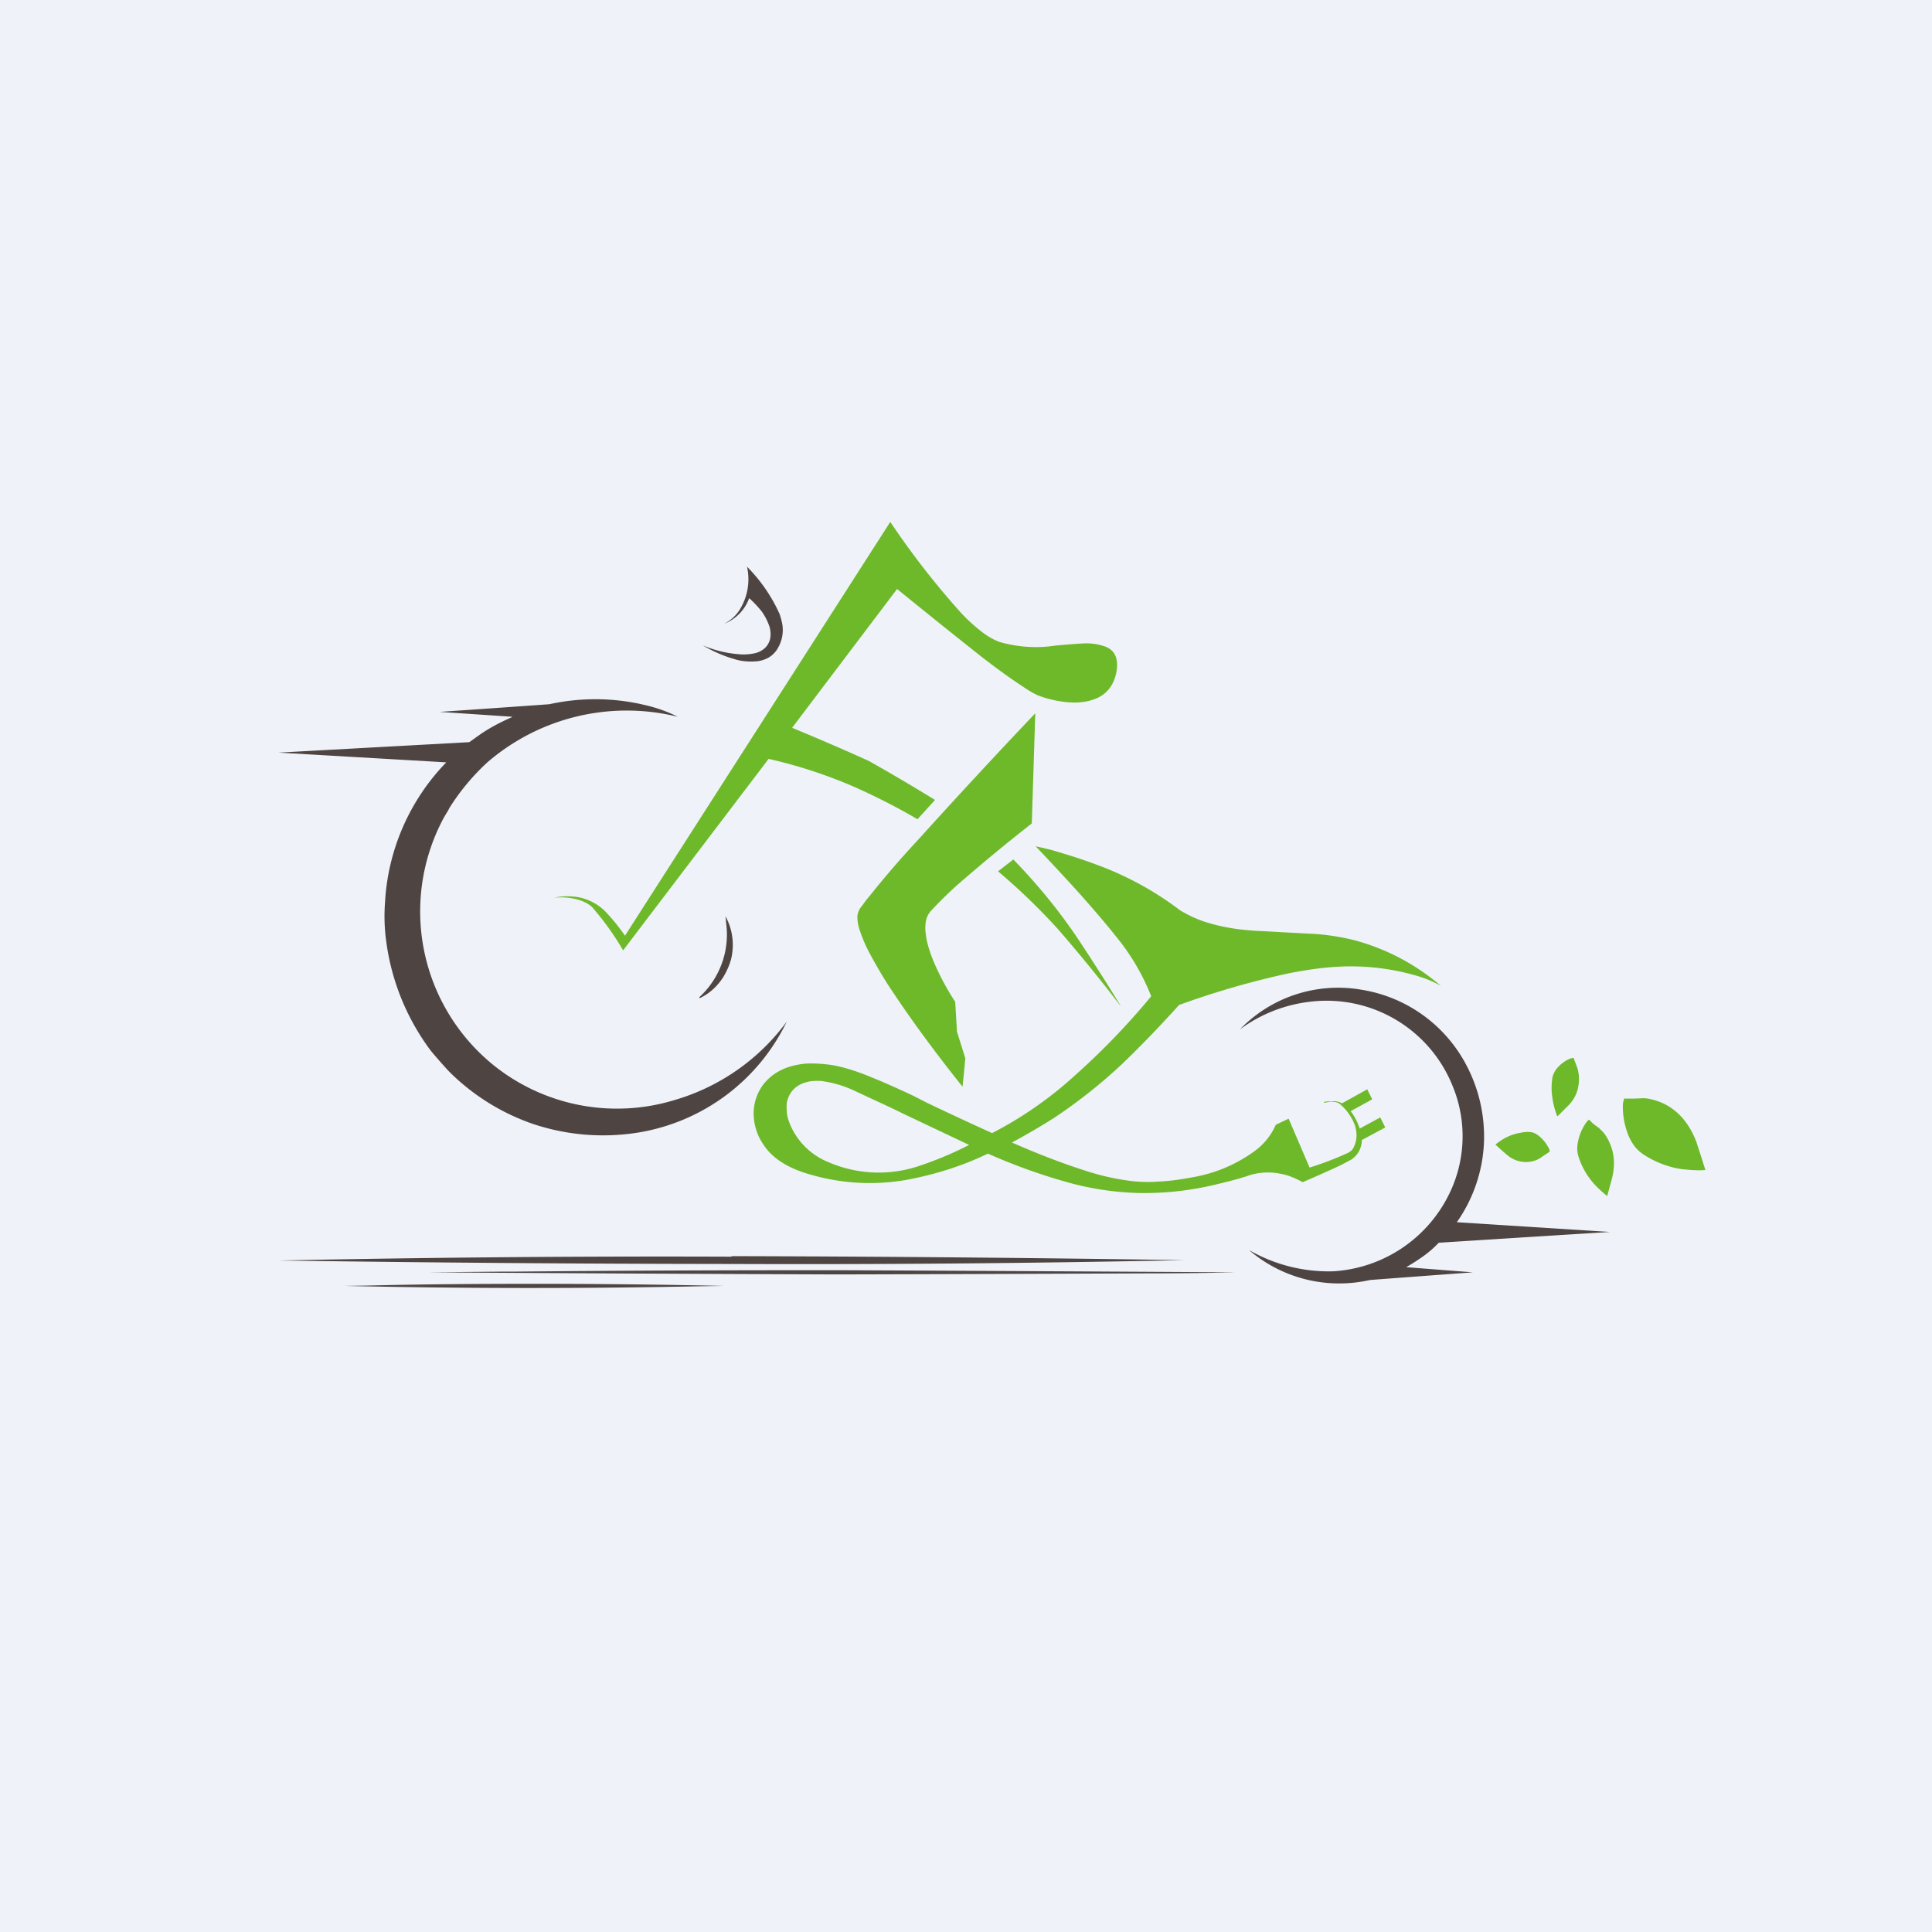 <?xml version="1.0" encoding="UTF-8"?>
<!-- generated by Finnhub -->
<svg viewBox="0 0 55.5 55.5" xmlns="http://www.w3.org/2000/svg">
<path d="M 0,0 H 55.5 V 55.5 H 0 Z" fill="rgb(239, 242, 248)"/>
<path d="M 17.95,26.885 L 25.57,15 H 25.58 A 23.23,23.23 0 0,0 27.63,17.63 C 27.82,17.83 28.02,18.01 28.23,18.17 C 28.39,18.29 28.55,18.38 28.71,18.44 A 3.75,3.75 0 0,0 30.13,18.57 L 30.28,18.55 A 20.23,20.23 0 0,1 31.18,18.48 C 31.38,18.48 31.56,18.51 31.71,18.56 C 31.97,18.64 32.09,18.83 32.09,19.1 C 32.09,19.25 32.06,19.39 32.01,19.52 A 0.92,0.92 0 0,1 31.45,20.08 C 31.22,20.17 30.95,20.2 30.64,20.17 A 3.24,3.24 0 0,1 29.8,19.97 A 3.03,3.03 0 0,1 29.38,19.72 C 28.98,19.46 28.59,19.17 28.2,18.87 A 242.9,242.9 0 0,1 25.77,16.92 L 22.76,20.9 V 20.91 A 73.3,73.3 0 0,1 24.96,21.86 A 57.33,57.33 0 0,1 26.86,22.98 L 26.36,23.53 H 26.35 C 25.77,23.19 25.16,22.88 24.53,22.6 A 13.87,13.87 0 0,0 22.08,21.8 L 17.9,27.3 A 8.15,8.15 0 0,0 17.02,26.07 C 16.92,25.97 16.77,25.89 16.59,25.84 A 1.79,1.79 0 0,0 15.92,25.79 C 16.12,25.74 16.32,25.74 16.52,25.76 A 1.48,1.48 0 0,1 17.46,26.26 A 5.3,5.3 0 0,1 17.96,26.89 Z" fill="rgb(110, 185, 42)"/>
<path d="M 21.52,17.185 A 1.24,1.24 0 0,1 20.8,17.92 C 21,17.82 21.16,17.67 21.27,17.48 A 1.66,1.66 0 0,0 21.46,16.28 A 4.58,4.58 0 0,1 22.4,17.65 C 22.44,17.78 22.47,17.89 22.48,17.98 A 1.03,1.03 0 0,1 22.35,18.61 A 0.74,0.74 0 0,1 22.08,18.89 A 0.87,0.87 0 0,1 21.69,19 C 21.52,19.01 21.35,19 21.19,18.96 A 3.9,3.9 0 0,1 20.19,18.54 C 20.5,18.67 20.83,18.76 21.19,18.79 C 21.35,18.81 21.51,18.8 21.66,18.77 A 0.64,0.64 0 0,0 21.98,18.61 A 0.52,0.52 0 0,0 22.13,18.31 A 0.75,0.75 0 0,0 22.07,17.91 A 1.56,1.56 0 0,0 21.87,17.55 A 3.44,3.44 0 0,0 21.53,17.19 Z M 14.71,20.6 V 20.59 L 12.63,20.45 A 845.78,845.78 0 0,0 15.78,20.23 A 6.18,6.18 0 0,1 18.38,20.22 L 18.51,20.25 A 4.16,4.16 0 0,1 19.47,20.59 A 6.13,6.13 0 0,0 14,21.9 A 6.42,6.42 0 0,0 12.91,23.21 L 12.88,23.27 L 12.76,23.47 A 5.68,5.68 0 0,0 14.13,30.56 A 5.66,5.66 0 0,0 19.38,31.6 A 6.13,6.13 0 0,0 22.6,29.35 A 5.77,5.77 0 0,1 18.36,32.53 A 6.34,6.34 0 0,1 15.29,32.28 A 6.33,6.33 0 0,1 12.96,30.84 L 12.89,30.77 A 15.78,15.78 0 0,1 12.38,30.19 A 6.71,6.71 0 0,1 11.1,27.08 A 5.3,5.3 0 0,1 11.06,25.93 A 6.27,6.27 0 0,1 12.82,21.9 L 8,21.62 L 13.48,21.32 L 13.51,21.3 L 13.79,21.1 C 14.08,20.9 14.39,20.74 14.71,20.6 Z" fill="rgb(78, 69, 66)"/>
<path d="M 27.64,31.205 C 26.91,30.29 26.25,29.4 25.67,28.53 C 25.41,28.15 25.19,27.77 24.99,27.4 A 4.21,4.21 0 0,1 24.69,26.7 A 1.18,1.18 0 0,1 24.63,26.34 C 24.63,26.26 24.66,26.17 24.71,26.09 C 24.81,25.96 24.89,25.84 24.98,25.74 A 27.21,27.21 0 0,1 26.36,24.14 A 199.62,199.62 0 0,1 29.74,20.49 L 29.64,23.65 L 29.62,23.67 A 52.36,52.36 0 0,0 27.48,25.44 A 11.79,11.79 0 0,0 26.73,26.18 A 0.62,0.62 0 0,0 26.59,26.52 C 26.57,26.67 26.59,26.83 26.62,27 C 26.67,27.23 26.75,27.46 26.85,27.69 A 7.48,7.48 0 0,0 27.44,28.78 A 205.66,205.66 0 0,1 27.49,29.63 A 178.94,178.94 0 0,0 27.73,30.4 A 40.01,40.01 0 0,1 27.65,31.22 Z" fill="rgb(110, 185, 42)"/>
<path d="M 38.03,31.655 A 1.1,1.1 0 0,1 38.14,31.64 H 38.24 A 0.46,0.46 0 0,1 38.54,31.69 H 38.56 L 39.28,31.29 V 31.3 L 39.42,31.58 L 38.8,31.92 A 1.67,1.67 0 0,1 39.06,32.42 L 39.65,32.1 L 39.79,32.38 V 32.39 L 39.12,32.75 V 32.76 A 0.67,0.67 0 0,1 38.82,33.31 L 38.52,33.47 A 38.81,38.81 0 0,1 37.42,33.96 C 37.22,33.85 37.02,33.76 36.79,33.72 A 1.77,1.77 0 0,0 35.81,33.79 C 35.5,33.89 35.17,33.97 34.83,34.05 A 8.71,8.71 0 0,1 32.67,34.27 A 8.45,8.45 0 0,1 30.8,34 A 16.72,16.72 0 0,1 28.38,33.14 C 27.63,33.5 26.86,33.74 26.06,33.89 A 6.08,6.08 0 0,1 23.31,33.75 C 22.65,33.57 22.19,33.28 21.93,32.88 A 1.59,1.59 0 0,1 21.65,31.98 C 21.65,31.68 21.75,31.39 21.93,31.15 C 22.12,30.91 22.36,30.75 22.66,30.65 C 22.86,30.59 23.06,30.55 23.28,30.55 C 23.53,30.55 23.76,30.57 23.98,30.61 C 24.24,30.66 24.49,30.74 24.74,30.83 C 25.21,31.01 25.71,31.23 26.24,31.48 L 26.63,31.68 A 104.11,104.11 0 0,0 28.5,32.55 A 11,11 0 0,0 30.85,30.92 A 20.87,20.87 0 0,0 33.07,28.62 A 6.36,6.36 0 0,0 32.05,26.89 C 31.74,26.5 31.37,26.07 30.95,25.6 A 79.79,79.79 0 0,0 29.75,24.31 L 30.18,24.41 C 30.63,24.54 31.08,24.68 31.53,24.85 A 9.13,9.13 0 0,1 33.9,26.15 C 34.2,26.33 34.5,26.46 34.85,26.55 C 35.25,26.66 35.73,26.73 36.31,26.75 A 234.75,234.75 0 0,0 37.79,26.83 A 6.7,6.7 0 0,1 38.91,27.01 A 6.31,6.31 0 0,1 41.39,28.32 C 41.41,28.34 41.41,28.34 41.39,28.32 A 3.27,3.27 0 0,0 40.66,28.02 A 6.77,6.77 0 0,0 38.17,27.79 C 37.81,27.82 37.45,27.88 37.07,27.95 A 24.12,24.12 0 0,0 33.87,28.87 C 33.32,29.48 32.78,30.04 32.25,30.55 A 14.92,14.92 0 0,1 30.27,32.12 A 19.63,19.63 0 0,1 29.07,32.82 C 29.77,33.13 30.49,33.41 31.21,33.64 C 31.55,33.75 31.91,33.84 32.31,33.9 C 32.61,33.95 32.95,33.97 33.31,33.94 C 33.61,33.93 33.93,33.88 34.31,33.81 A 4.23,4.23 0 0,0 36.05,33.06 A 1.86,1.86 0 0,0 36.65,32.31 L 37.01,32.14 H 37.02 L 37.62,33.54 A 8.94,8.94 0 0,0 38.74,33.11 C 38.79,33.08 38.84,33.04 38.87,32.99 C 38.98,32.79 39,32.57 38.92,32.32 A 1.48,1.48 0 0,0 38.53,31.75 A 0.34,0.34 0 0,0 38.41,31.67 A 0.51,0.51 0 0,0 38.27,31.65 H 38.21 L 38.15,31.66 L 38.09,31.67 L 38.04,31.68 Z M 27.84,32.89 L 25.94,31.99 C 25.54,31.79 25.09,31.59 24.58,31.35 A 3.2,3.2 0 0,0 23.56,31.05 C 23.41,31.05 23.28,31.05 23.16,31.09 A 0.78,0.78 0 0,0 22.8,31.29 A 0.73,0.73 0 0,0 22.6,31.88 C 22.6,32.02 22.64,32.17 22.7,32.31 A 2.01,2.01 0 0,0 23.81,33.39 A 3.64,3.64 0 0,0 26.5,33.46 A 10,10 0 0,0 27.84,32.89 Z" fill="rgb(110, 185, 42)"/>
<path d="M 32.18,28.885 A 45.08,45.08 0 0,0 30.4,26.7 A 18.17,18.17 0 0,0 28.67,25.03 L 29.11,24.69 C 29.81,25.41 30.43,26.17 30.96,26.96 A 59.2,59.2 0 0,1 32.19,28.89 Z" fill="rgb(110, 185, 42)"/>
<path d="M 20.09,28.645 A 2.44,2.44 0 0,0 20.86,26.52 A 4.13,4.13 0 0,0 20.84,26.32 C 21.04,26.69 21.1,27.1 21.01,27.52 C 20.96,27.72 20.88,27.9 20.77,28.08 C 20.6,28.34 20.38,28.54 20.11,28.67 C 20.08,28.68 20.08,28.67 20.1,28.66 Z M 40.38,36.4 A 830.83,830.83 0 0,0 42.31,36.55 A 1407.73,1407.73 0 0,0 39.36,36.77 L 39.21,36.8 A 3.98,3.98 0 0,1 35.88,35.91 A 4.58,4.58 0 0,0 38.3,36.52 A 3.97,3.97 0 0,0 41.63,34.3 A 3.77,3.77 0 0,0 41.73,31.2 A 3.9,3.9 0 0,0 37.69,28.77 A 4.21,4.21 0 0,0 35.62,29.57 A 3.92,3.92 0 0,1 39.1,28.43 A 4.14,4.14 0 0,1 42.12,30.59 A 4.4,4.4 0 0,1 42.63,32.81 A 4.3,4.3 0 0,1 41.85,35.11 L 46.25,35.39 A 2773.42,2773.42 0 0,0 41.33,35.7 A 3.02,3.02 0 0,1 40.81,36.14 A 5.17,5.17 0 0,1 40.38,36.41 Z" fill="rgb(78, 69, 66)"/>
<path d="M 44.73,32.055 A 2.25,2.25 0 0,1 44.59,31.5 C 44.56,31.3 44.57,31.11 44.6,30.93 C 44.63,30.83 44.68,30.73 44.78,30.63 A 0.98,0.98 0 0,1 45.06,30.43 A 0.45,0.45 0 0,1 45.19,30.39 C 45.2,30.39 45.21,30.39 45.21,30.41 L 45.26,30.54 L 45.32,30.7 L 45.35,30.85 C 45.39,31.23 45.28,31.55 45.01,31.8 L 44.74,32.07 Z M 48.4,32.2 C 48.54,32.38 48.65,32.59 48.73,32.8 A 61,61 0 0,1 48.99,33.61 C 48.79,33.63 48.57,33.61 48.35,33.59 C 47.95,33.54 47.56,33.39 47.22,33.17 C 47.1,33.09 47.02,33.01 46.95,32.92 A 1.47,1.47 0 0,1 46.75,32.54 C 46.65,32.26 46.61,31.98 46.62,31.7 L 46.65,31.58 C 46.65,31.56 46.67,31.55 46.69,31.56 H 46.92 L 47.15,31.55 C 47.31,31.54 47.49,31.58 47.72,31.67 C 48,31.79 48.22,31.97 48.4,32.2 Z M 46.17,34.36 A 3.3,3.3 0 0,1 45.89,34.11 A 2.15,2.15 0 0,1 45.34,33.21 A 0.79,0.79 0 0,1 45.32,32.86 C 45.35,32.65 45.43,32.45 45.55,32.27 A 0.44,0.44 0 0,1 45.64,32.17 H 45.66 C 45.74,32.27 45.83,32.33 45.93,32.4 L 46.06,32.53 C 46.14,32.63 46.21,32.75 46.26,32.88 C 46.38,33.17 46.4,33.5 46.3,33.88 A 43.94,43.94 0 0,0 46.17,34.36 Z M 42.96,32.88 C 43.2,32.68 43.44,32.58 43.68,32.54 C 43.78,32.52 43.88,32.51 43.94,32.52 C 44.04,32.52 44.14,32.57 44.24,32.66 C 44.32,32.73 44.4,32.82 44.46,32.93 C 44.49,32.97 44.51,33.02 44.52,33.06 L 44.51,33.09 A 26.98,26.98 0 0,0 44.21,33.29 A 0.81,0.81 0 0,1 43.65,33.36 A 0.85,0.85 0 0,1 43.32,33.2 A 7.03,7.03 0 0,1 42.96,32.88 Z" fill="rgb(110, 185, 42)"/>
<path d="M 21.01,36.085 A 979.88,979.88 0 0,1 34.02,36.2 A 529.52,529.52 0 0,1 21.02,36.31 A 972.75,972.75 0 0,1 8.02,36.21 A 533.73,533.73 0 0,1 21.02,36.1 Z M 35.5,36.55 A 109.63,109.63 0 0,1 33.12,36.58 H 32.95 A 4806.68,4806.68 0 0,1 24.05,36.61 A 3837.26,3837.26 0 0,1 12.27,36.55 H 12.3 L 14.37,36.53 H 14.71 A 904.6,904.6 0 0,1 24.36,36.49 A 7299.38,7299.38 0 0,1 35.5,36.55 Z M 15.35,36.88 A 241.39,241.39 0 0,1 20.79,36.94 L 20.14,36.95 A 240.63,240.63 0 0,1 9.9,36.94 L 10.56,36.93 C 12.16,36.89 13.76,36.88 15.35,36.88 Z" fill="rgb(78, 69, 66)"/>
</svg>
